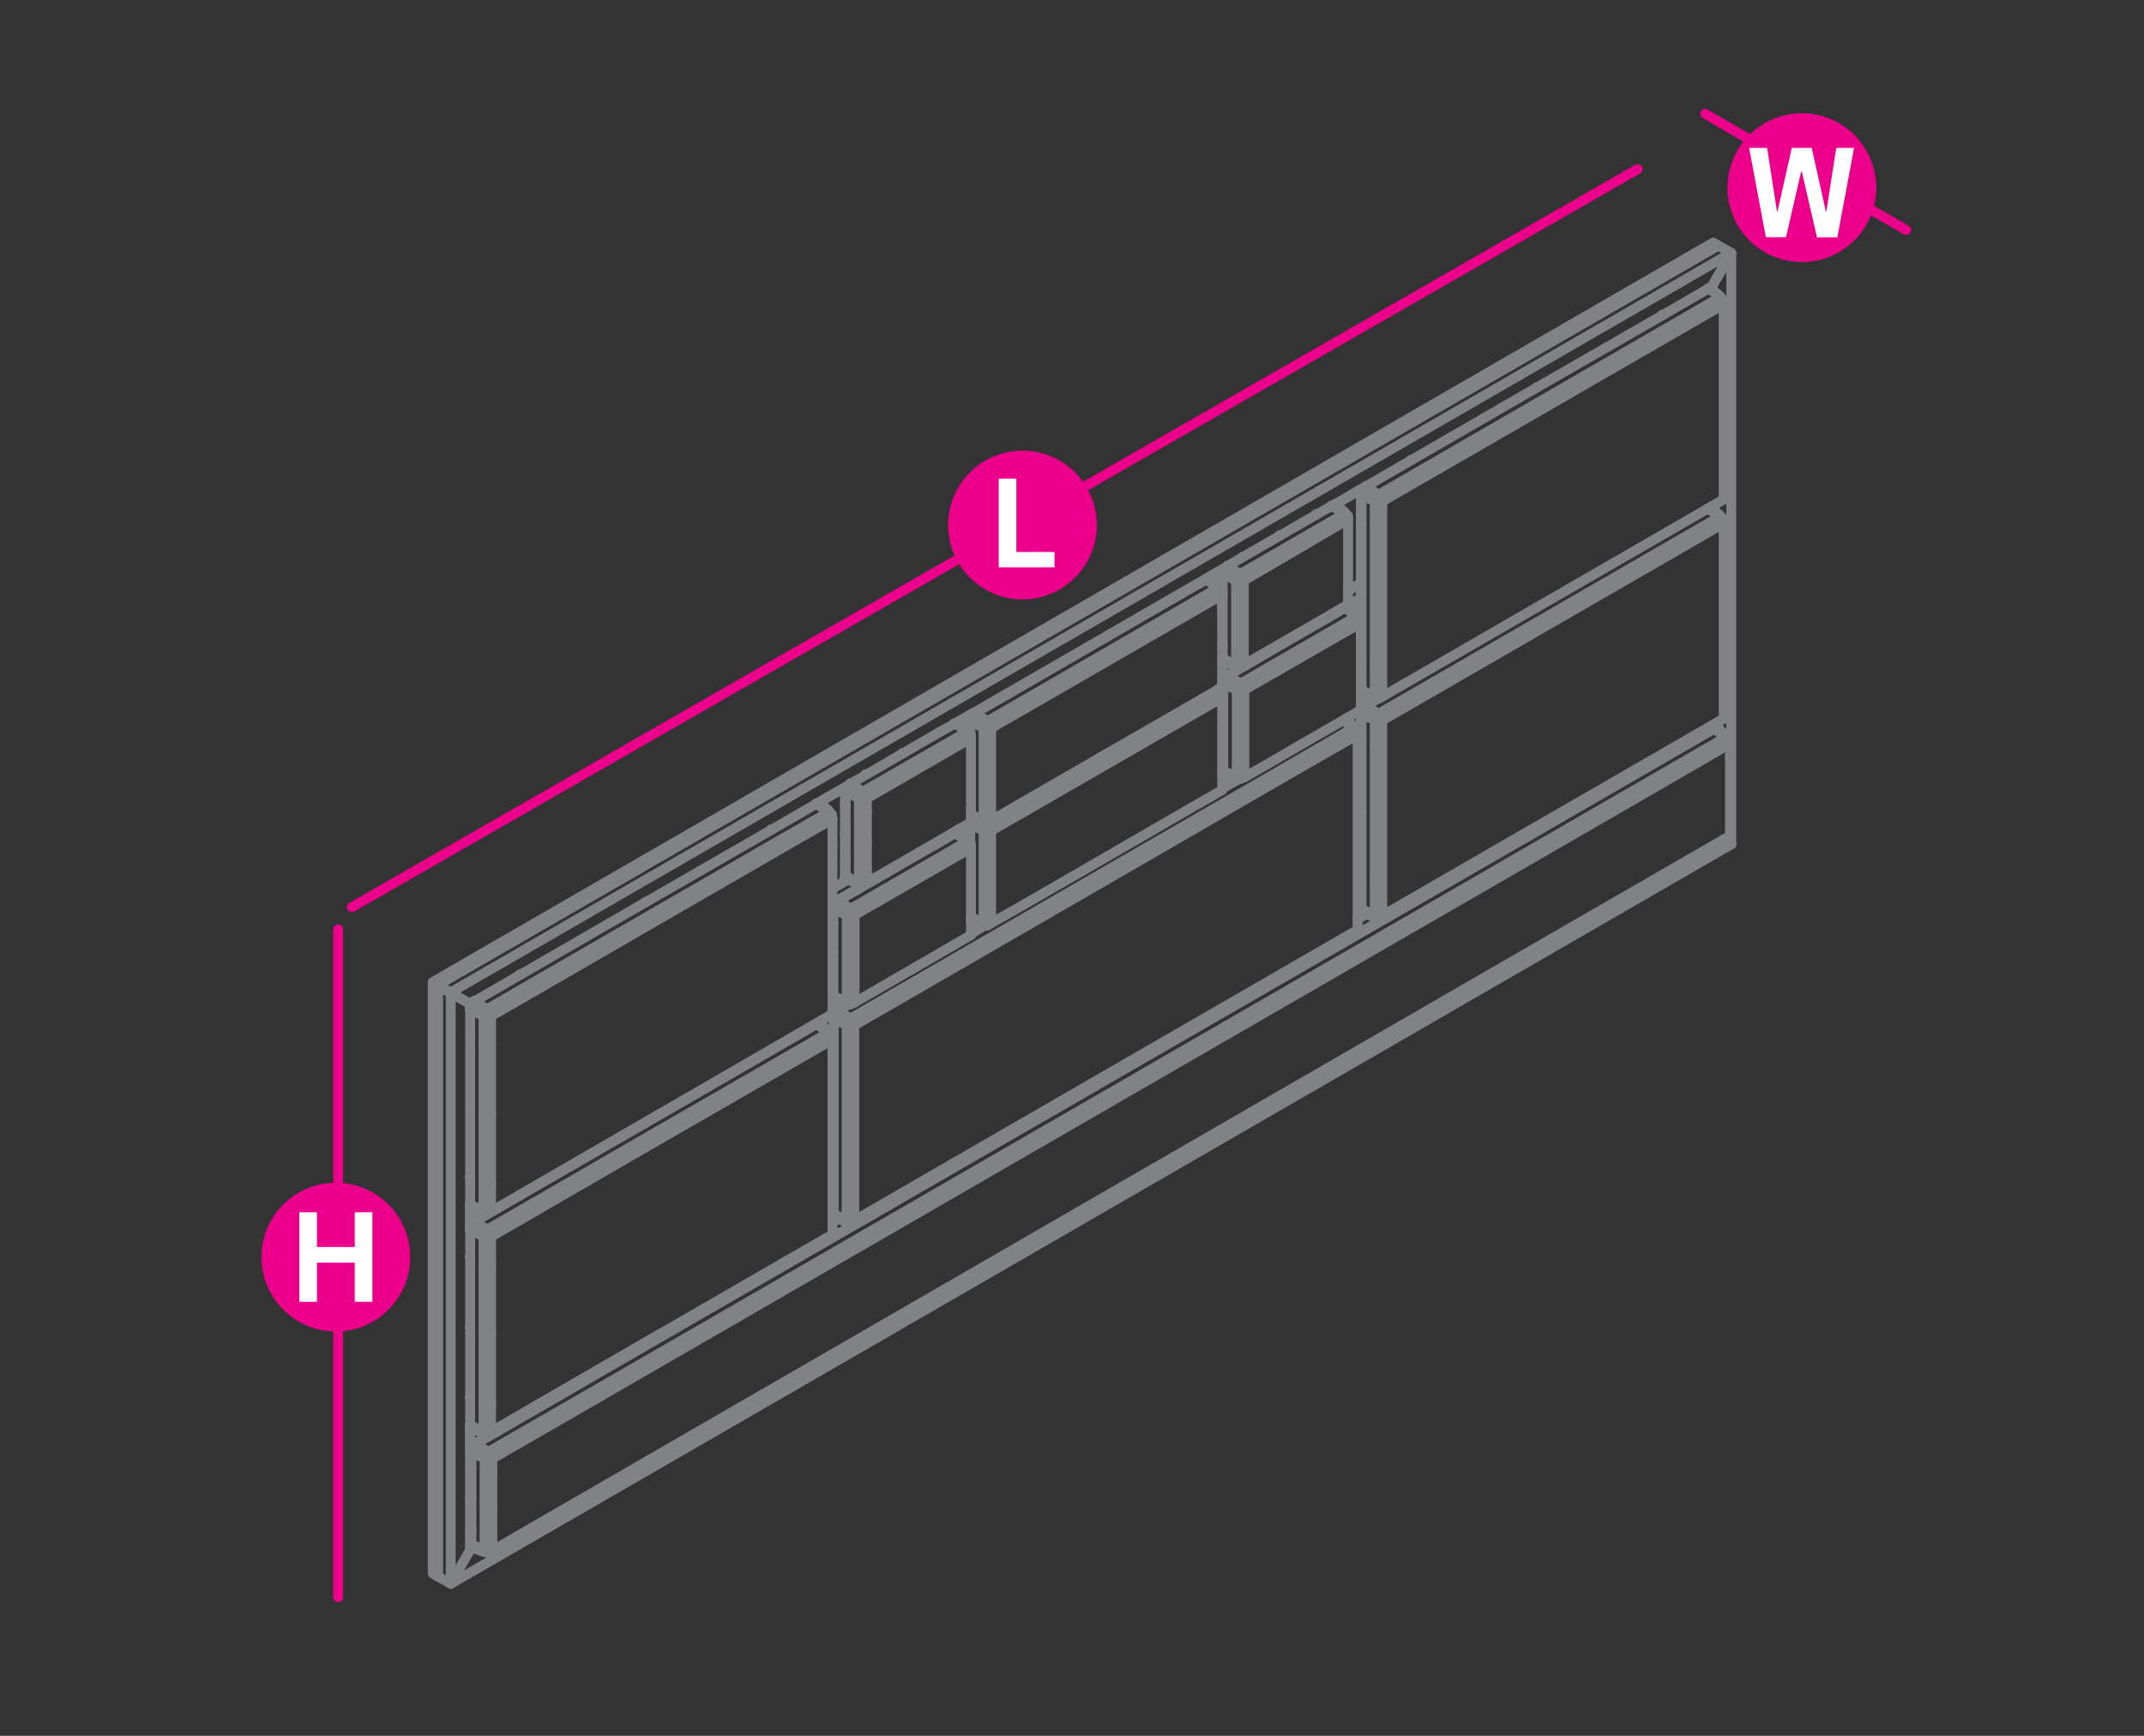 <?xml version="1.0" encoding="utf-8"?>
<!-- Generator: Adobe Illustrator 23.0.0, SVG Export Plug-In . SVG Version: 6.00 Build 0)  -->
<svg version="1.1" id="Layer_1" xmlns="http://www.w3.org/2000/svg" xmlns:xlink="http://www.w3.org/1999/xlink" x="0px" y="0px"
	 viewBox="0 0 1190.6 963.8" style="enable-background:new 0 0 1190.6 963.8;" xml:space="preserve">
<rect x="0" y="0" width="1190.6" height="963.8" fill="#333333" stroke="none"/>
<style type="text/css">
	.st0{fill:none;stroke:#EC008B;stroke-width:5.5;stroke-linecap:round;stroke-linejoin:round;stroke-miterlimit:10;}
	.st1{fill:#EC008B;}
	.st2{fill:#FFFFFF;}
	.st3{fill:none;stroke:#808285;stroke-width:5.5;stroke-linecap:round;stroke-linejoin:round;stroke-miterlimit:10;}
</style>
<line class="st0" x1="195.4" y1="503.7" x2="909.4" y2="93.9"/>
<line class="st0" x1="946.9" y1="63.2" x2="1058.5" y2="127.7"/>
<line class="st0" x1="187.8" y1="516" x2="187.8" y2="886.8"/>
<g>
	<g>
		<path class="st1" d="M609.1,291.5c0,22.8-18.5,41.3-41.3,41.3s-41.3-18.5-41.3-41.3c0-22.8,18.5-41.3,41.3-41.3
			C590.6,250.2,609.1,268.7,609.1,291.5z"/>
	</g>
	<g>
		<path class="st2" d="M554.6,315v-49.2h9.8v40.7h21.2v8.5H554.6z"/>
	</g>
</g>
<g>
	<g>
		
			<ellipse transform="matrix(0.224 -0.975 0.975 0.224 674.527 1056.151)" class="st1" cx="1000.4" cy="104.6" rx="41.3" ry="41.3"/>
	</g>
	<g>
		<path class="st2" d="M1020.3,131.8H1009l-8.4-36.5h-0.4l-8.4,36.4h-11.2l-9.3-49.6h10l5.5,35.3h0.3l7.9-35.3h11.1l7.8,35.3h0.3
			l5.5-35.3h9.9L1020.3,131.8z"/>
	</g>
</g>
<g>
	<g>
		<circle class="st1" cx="186.5" cy="698" r="41.3"/>
	</g>
	<g>
		<path class="st2" d="M166.2,722.8v-49.7h9.8v19.3h21v-19.3h9.8v49.7H197v-21.7h-21v21.7H166.2z"/>
	</g>
</g>
<g>
	<polyline class="st3" points="250.3,551 261,557.4 253.9,553.3 243.2,546.9 250.3,551 961.4,140.4 954.2,136.4 	"/>
	<line class="st3" x1="261" y1="557.4" x2="262.7" y2="556.3"/>
	<line class="st3" x1="453.8" y1="446" x2="470.6" y2="436.4"/>
	<line class="st3" x1="531.5" y1="401.1" x2="680" y2="315.4"/>
	<line class="st3" x1="741" y1="280.2" x2="757.6" y2="270.7"/>
	<polyline class="st3" points="948.7,160.2 950.6,159.1 961.4,140.4 	"/>
	<line class="st3" x1="950.6" y1="405" x2="950.6" y2="402.8"/>
	<line class="st3" x1="950.6" y1="282.1" x2="950.6" y2="281"/>
	<polyline class="st3" points="950.6,160.5 950.6,159.1 961.4,140.9 961.1,140.7 	"/>
	<line class="st3" x1="961.4" y1="468.8" x2="961.4" y2="140.9"/>
	<polyline class="st3" points="261,848.8 261.8,849.4 261.8,831.9 261,831.3 	"/>
	<polyline class="st3" points="261,813.9 261.8,814.4 261.8,831.9 	"/>
	<polyline class="st3" points="261.8,814.4 261.8,806.4 261,805.8 	"/>
	<polyline class="st3" points="261.4,803 262.5,803.5 261.8,806.4 	"/>
	<polyline class="st3" points="261,858.2 262.5,859.5 261.8,857.4 261,856.7 	"/>
	<line class="st3" x1="261.8" y1="857.4" x2="261.8" y2="849.4"/>
	<polyline class="st3" points="262.5,803.5 264.4,801.6 264.1,801.3 	"/>
	<polyline class="st3" points="351.3,751 351.7,751.1 264.4,801.6 	"/>
	<line class="st3" x1="269.1" y1="852.8" x2="269.1" y2="835.3"/>
	<line class="st3" x1="261.8" y1="806.4" x2="269.1" y2="809.9"/>
	<polyline class="st3" points="269.1,852.8 269.1,860.8 261.8,857.4 	"/>
	<line class="st3" x1="262.5" y1="859.5" x2="267.9" y2="861.4"/>
	<line class="st3" x1="264.4" y1="801.6" x2="271.1" y2="806.2"/>
	<polyline class="st3" points="269.1,860.8 267.9,861.4 271.1,862.1 	"/>
	<line class="st3" x1="271.1" y1="806.2" x2="358.4" y2="755.9"/>
	<line class="st3" x1="273.4" y1="852.9" x2="273.4" y2="835.4"/>
	<line class="st3" x1="273.4" y1="818" x2="273.4" y2="835.4"/>
	<polyline class="st3" points="273.4,818 273.4,809.9 269.1,809.9 	"/>
	<line class="st3" x1="273.4" y1="809.9" x2="271.1" y2="806.2"/>
	<polyline class="st3" points="271.1,862.1 273.4,861 269.1,860.8 	"/>
	<line class="st3" x1="273.4" y1="861" x2="273.4" y2="852.9"/>
	<line class="st3" x1="360.6" y1="759.6" x2="273.4" y2="809.9"/>
	<line class="st3" x1="608.2" y1="603" x2="351.7" y2="751.1"/>
	<line class="st3" x1="358.4" y1="755.9" x2="614.9" y2="607.8"/>
	<line class="st3" x1="608.2" y1="603" x2="607.8" y2="602.9"/>
	<line class="st3" x1="360.6" y1="759.6" x2="617" y2="611.5"/>
	<line class="st3" x1="360.6" y1="810.6" x2="617" y2="662.5"/>
	<polyline class="st3" points="864.2,454.8 864.6,455.1 608.2,603 	"/>
	<line class="st3" x1="614.9" y1="607.8" x2="871.3" y2="459.7"/>
	<line class="st3" x1="873.5" y1="463.4" x2="617" y2="611.5"/>
	<line class="st3" x1="617" y1="662.5" x2="873.5" y2="514.4"/>
	<polyline class="st3" points="864.6,455.1 951.8,404.7 951.6,404.4 	"/>
	<polyline class="st3" points="871.3,459.7 958.5,409.3 951.8,404.7 	"/>
	<line class="st3" x1="873.5" y1="514.4" x2="960.7" y2="464.1"/>
	<polyline class="st3" points="873.5,463.4 960.7,413 958.5,409.3 	"/>
	<line class="st3" x1="960.7" y1="464.1" x2="960.7" y2="421.1"/>
	<line class="st3" x1="960.7" y1="421.1" x2="960.7" y2="413"/>
	<polyline class="st3" points="953.5,404.1 953.9,404.3 951.8,404.7 	"/>
	<polyline class="st3" points="953.9,404.3 958.3,408.1 958.5,409.3 	"/>
	<polyline class="st3" points="958.3,408.1 960.4,410.7 960.7,413 	"/>
	<polyline class="st3" points="261,803.1 261,794.9 262.9,793.8 	"/>
	<line class="st3" x1="462.3" y1="678.8" x2="465.4" y2="676.8"/>
	<line class="st3" x1="753.9" y1="510.3" x2="758.7" y2="507.6"/>
	<polyline class="st3" points="261,803.1 954.2,402.9 954.2,400.6 	"/>
	<line class="st3" x1="539.2" y1="511.4" x2="539.7" y2="511.1"/>
	<line class="st3" x1="532.8" y1="400.3" x2="539.9" y2="396.2"/>
	<line class="st3" x1="532.8" y1="462.4" x2="532.8" y2="460.2"/>
	<line class="st3" x1="532.8" y1="401.5" x2="532.8" y2="400.3"/>
	<line class="st3" x1="539.9" y1="396.9" x2="539.9" y2="396.2"/>
	<polyline class="st3" points="469.2,478.8 469.6,479.2 469.6,463.2 469.2,462.8 	"/>
	<polyline class="st3" points="469.2,446.9 469.6,447.1 469.6,463.2 	"/>
	<polyline class="st3" points="469.6,447.1 469.6,439.8 469.2,439.5 	"/>
	<polyline class="st3" points="469.8,436.8 470.3,437 469.6,439.8 	"/>
	<polyline class="st3" points="469.2,487.4 470.3,488.4 469.6,486.4 469.2,486.2 	"/>
	<line class="st3" x1="469.6" y1="486.4" x2="469.6" y2="479.2"/>
	<polyline class="st3" points="470.3,437 472.5,435.1 472.1,434.9 	"/>
	<polyline class="st3" points="480.7,429.9 481.1,430.1 472.5,435.1 	"/>
	<line class="st3" x1="477" y1="466.7" x2="477" y2="450.7"/>
	<line class="st3" x1="477" y1="482.6" x2="477" y2="466.7"/>
	<polyline class="st3" points="469.6,439.8 477,443.2 477,450.7 	"/>
	<polyline class="st3" points="477,482.6 477,490 469.6,486.4 	"/>
	<polyline class="st3" points="477,490 475.8,490.3 470.3,488.4 	"/>
	<line class="st3" x1="479.1" y1="439.6" x2="472.5" y2="435.1"/>
	<line class="st3" x1="479.1" y1="439.6" x2="537.1" y2="406.3"/>
	<line class="st3" x1="475.8" y1="490.3" x2="479.1" y2="490.9"/>
	<polyline class="st3" points="481.1,430.1 501.4,418.3 501,418.2 	"/>
	<line class="st3" x1="481.4" y1="482.6" x2="481.4" y2="466.7"/>
	<line class="st3" x1="481.4" y1="450.7" x2="481.4" y2="466.7"/>
	<polyline class="st3" points="481.4,450.7 481.4,443.3 477,443.2 	"/>
	<line class="st3" x1="481.4" y1="443.3" x2="479.1" y2="439.6"/>
	<polyline class="st3" points="479.1,490.9 481.4,490 477,490 	"/>
	<line class="st3" x1="481.4" y1="490" x2="481.4" y2="482.6"/>
	<line class="st3" x1="539.2" y1="409.9" x2="481.4" y2="443.3"/>
	<line class="st3" x1="481.4" y1="490" x2="510.3" y2="473.3"/>
	<polyline class="st3" points="521.4,406.5 521.6,406.6 501.4,418.3 	"/>
	<line class="st3" x1="510.3" y1="473.3" x2="530.5" y2="461.6"/>
	<polyline class="st3" points="521.6,406.6 530.4,401.7 530,401.5 	"/>
	<polyline class="st3" points="537.1,406.3 530.4,401.7 532.4,401.1 531.9,401 	"/>
	<line class="st3" x1="539.2" y1="409.9" x2="537.1" y2="406.3"/>
	<line class="st3" x1="530.5" y1="461.6" x2="539.2" y2="456.6"/>
	<line class="st3" x1="539.2" y1="449.2" x2="539.2" y2="409.9"/>
	<line class="st3" x1="539.2" y1="456.6" x2="539.2" y2="449.2"/>
	<polyline class="st3" points="532.4,401.1 536.9,405 537.1,406.3 	"/>
	<polyline class="st3" points="536.9,405 539.1,407.3 539.2,409.9 	"/>
	<polyline class="st3" points="243.2,875.3 250.3,879.4 961.4,468.8 	"/>
	<polyline class="st3" points="250.3,879.4 261,860.7 262.9,859.6 	"/>
	<line class="st3" x1="961.4" y1="468.8" x2="956.9" y2="466.2"/>
	<polyline class="st3" points="243.2,546.9 954.2,136.4 951.4,134.7 240.3,545.3 240.3,873.7 243.2,875.3 243.2,546.9 240.3,545.3 	
		"/>
	<line class="st3" x1="462.3" y1="678.8" x2="462.8" y2="678.3"/>
	<line class="st3" x1="462.3" y1="501.5" x2="462.8" y2="501.2"/>
	<line class="st3" x1="455.7" y1="568.7" x2="455.7" y2="566.8"/>
	<line class="st3" x1="462.8" y1="678.3" x2="462.8" y2="674.7"/>
	<line class="st3" x1="462.8" y1="564.5" x2="462.8" y2="553.6"/>
	<line class="st3" x1="462.8" y1="503.4" x2="462.8" y2="501.2"/>
	<polyline class="st3" points="261.5,679.8 261,680.3 261,672.1 262.3,671.2 	"/>
	<polyline class="st3" points="454.9,568.3 455.7,567.8 455.7,566.8 	"/>
	<polyline class="st3" points="260.8,653.5 261.1,653.8 261.1,614.7 	"/>
	<line class="st3" x1="261.1" y1="575.7" x2="261.1" y2="614.7"/>
	<polyline class="st3" points="261,670.3 261.8,671 261.1,668.9 260.8,668.8 	"/>
	<line class="st3" x1="261.1" y1="668.9" x2="261.1" y2="653.8"/>
	<polyline class="st3" points="261.1,575.7 261.1,560.6 260.8,560.4 	"/>
	<polyline class="st3" points="261.1,557.3 261.8,557.8 261.1,560.6 	"/>
	<polyline class="st3" points="261.8,557.8 263.8,555.8 263.4,555.6 	"/>
	<polyline class="st3" points="288.4,541.2 288.8,541.3 263.8,555.8 	"/>
	<line class="st3" x1="268.5" y1="579.3" x2="268.5" y2="618.2"/>
	<line class="st3" x1="268.5" y1="618.2" x2="268.5" y2="657.2"/>
	<polyline class="st3" points="268.5,657.2 268.5,672.3 261.1,668.9 	"/>
	<polyline class="st3" points="261.1,560.6 268.5,564.1 268.5,579.3 	"/>
	<line class="st3" x1="263.8" y1="555.8" x2="270.4" y2="560.4"/>
	<polyline class="st3" points="261.8,671 267.2,672.9 268.5,672.3 	"/>
	<line class="st3" x1="270.4" y1="560.4" x2="295.5" y2="545.9"/>
	<line class="st3" x1="267.2" y1="672.9" x2="270.4" y2="673.7"/>
	<line class="st3" x1="272.7" y1="657.3" x2="272.7" y2="618.3"/>
	<line class="st3" x1="272.7" y1="579.4" x2="272.7" y2="618.3"/>
	<polyline class="st3" points="272.7,579.4 272.7,564.2 268.5,564.1 	"/>
	<line class="st3" x1="272.7" y1="564.2" x2="270.4" y2="560.4"/>
	<polyline class="st3" points="270.4,673.7 272.7,672.5 268.5,672.3 	"/>
	<line class="st3" x1="272.7" y1="672.5" x2="272.7" y2="657.3"/>
	<line class="st3" x1="297.7" y1="549.8" x2="272.7" y2="564.2"/>
	<polyline class="st3" points="288.8,541.3 358.5,501 358.3,500.9 	"/>
	<line class="st3" x1="295.5" y1="545.9" x2="365.2" y2="505.7"/>
	<line class="st3" x1="367.4" y1="509.5" x2="297.7" y2="549.8"/>
	<polyline class="st3" points="428,460.6 428.3,460.8 358.5,501 	"/>
	<line class="st3" x1="365.2" y1="505.7" x2="435" y2="465.4"/>
	<line class="st3" x1="437.2" y1="469.2" x2="367.4" y2="509.5"/>
	<polyline class="st3" points="428.3,460.8 453.4,446.3 453,446.2 	"/>
	<polyline class="st3" points="435,465.4 460.1,451 453.4,446.3 	"/>
	<line class="st3" x1="273.3" y1="672.3" x2="462.3" y2="563"/>
	<polyline class="st3" points="437.2,469.2 462.3,454.8 460.1,451 	"/>
	<line class="st3" x1="462.3" y1="563" x2="462.3" y2="547.9"/>
	<line class="st3" x1="462.3" y1="469.9" x2="462.3" y2="454.8"/>
	<polyline class="st3" points="454.5,445.6 455.3,446 453.4,446.3 	"/>
	<polyline class="st3" points="455.3,446 459.8,449.7 460.1,451 	"/>
	<polyline class="st3" points="459.8,449.7 462,452.3 462.3,454.8 	"/>
	<polyline class="st3" points="253.9,553.3 243.2,547.3 243.2,875.3 	"/>
	<polyline class="st3" points="250.3,879.4 250.3,551.4 243.2,547.3 	"/>
	<line class="st3" x1="250.3" y1="551.4" x2="261" y2="557.4"/>
	<line class="st3" x1="261" y1="860.7" x2="261" y2="791.5"/>
	<line class="st3" x1="261" y1="682.3" x2="261" y2="669.2"/>
	<line class="st3" x1="261" y1="559.9" x2="261" y2="557.4"/>
	<polyline class="st3" points="538.8,407 538.8,400.7 538.6,400.5 	"/>
	<polyline class="st3" points="539.2,397.7 539.5,397.9 538.8,400.7 	"/>
	<polyline class="st3" points="539.2,453.8 539.5,454.1 539.2,453 	"/>
	<polyline class="st3" points="539.5,397.9 541.6,395.8 541.2,395.7 	"/>
	<polyline class="st3" points="558.5,385.6 558.9,385.9 541.6,395.8 	"/>
	<polyline class="st3" points="538.8,400.7 546.2,404.1 546.2,455.5 	"/>
	<line class="st3" x1="546.2" y1="455.5" x2="539.2" y2="452.2"/>
	<line class="st3" x1="541.6" y1="395.8" x2="548.3" y2="400.5"/>
	<polyline class="st3" points="539.5,454.1 545,456 546.2,455.5 	"/>
	<line class="st3" x1="545" y1="456" x2="548.3" y2="456.7"/>
	<line class="st3" x1="548.3" y1="400.5" x2="676.4" y2="326.5"/>
	<polyline class="st3" points="550.4,455.6 550.4,404.3 546.2,404.1 	"/>
	<line class="st3" x1="550.4" y1="404.3" x2="548.3" y2="400.5"/>
	<polyline class="st3" points="548.3,456.7 550.4,455.6 546.2,455.5 	"/>
	<line class="st3" x1="678.7" y1="330.3" x2="550.4" y2="404.3"/>
	<line class="st3" x1="550.4" y1="455.6" x2="567.8" y2="445.5"/>
	<polyline class="st3" points="558.9,385.9 605.7,358.8 605.2,358.6 	"/>
	<line class="st3" x1="567.8" y1="445.5" x2="614.6" y2="418.5"/>
	<path class="st3" d="M612.4,363.5"/>
	<path class="st3" d="M614.6,367.3"/>
	<polyline class="st3" points="652,331.7 652.4,331.8 605.7,358.8 	"/>
	<line class="st3" x1="614.6" y1="418.5" x2="661.4" y2="391.6"/>
	<polyline class="st3" points="652.4,331.8 669.9,321.8 669.3,321.6 	"/>
	<line class="st3" x1="676.4" y1="326.5" x2="669.9" y2="321.8"/>
	<line class="st3" x1="661.4" y1="391.6" x2="678.7" y2="381.5"/>
	<line class="st3" x1="678.7" y1="381.5" x2="678.7" y2="330.3"/>
	<line class="st3" x1="678.7" y1="338.4" x2="678.7" y2="330.3"/>
	<polyline class="st3" points="670.4,321 671.8,321.4 669.9,321.8 	"/>
	<polyline class="st3" points="671.8,321.4 676.1,325.3 676.4,326.5 	"/>
	<polyline class="st3" points="676.1,325.3 678.5,327.8 678.7,330.3 	"/>
	<polyline class="st3" points="755.7,367.7 756.1,368 756.1,328.9 755.7,328.8 	"/>
	<polyline class="st3" points="755.7,289.8 756.1,290 756.1,328.9 	"/>
	<polyline class="st3" points="755.7,384.4 756.8,385.3 756.1,383.1 755.7,383 	"/>
	<line class="st3" x1="756.1" y1="383.1" x2="756.1" y2="368"/>
	<polyline class="st3" points="756.1,290 756.1,274.9 755.7,274.6 	"/>
	<polyline class="st3" points="756,271.6 756.8,272 756.1,274.9 	"/>
	<polyline class="st3" points="756.8,272 758.7,270 758.4,269.8 	"/>
	<polyline class="st3" points="783.4,255.4 783.7,255.5 758.7,270 	"/>
	<line class="st3" x1="763.4" y1="386.7" x2="756.1" y2="383.1"/>
	<polyline class="st3" points="756.1,274.9 763.4,278.3 763.4,386.7 	"/>
	<line class="st3" x1="758.7" y1="270" x2="765.4" y2="274.8"/>
	<polyline class="st3" points="756.8,385.3 762.1,387.2 763.4,386.7 	"/>
	<line class="st3" x1="763.4" y1="278.3" x2="765.4" y2="274.8"/>
	<line class="st3" x1="765.4" y1="274.8" x2="955" y2="165.2"/>
	<line class="st3" x1="762.1" y1="387.2" x2="765.4" y2="387.9"/>
	<polyline class="st3" points="767.6,386.8 767.6,278.4 763.4,278.3 	"/>
	<line class="st3" x1="767.6" y1="278.4" x2="765.4" y2="274.8"/>
	<polyline class="st3" points="765.4,387.9 767.6,386.8 763.4,386.7 	"/>
	<line class="st3" x1="957.2" y1="169" x2="767.6" y2="278.4"/>
	<line class="st3" x1="957.2" y1="277.3" x2="767.6" y2="386.8"/>
	<polyline class="st3" points="783.7,255.5 853.4,215.2 853.2,215.1 	"/>
	<polyline class="st3" points="922.9,174.8 923.3,175 853.4,215.2 	"/>
	<polyline class="st3" points="923.3,175 948.3,160.5 948,160.4 	"/>
	<line class="st3" x1="957.2" y1="277.3" x2="957.2" y2="169"/>
	<polyline class="st3" points="949.4,159.8 950.3,160.2 948.3,160.5 	"/>
	<polyline class="st3" points="950.3,160.2 954.7,164.1 955,165.2 	"/>
	<polyline class="st3" points="954.7,164.1 957,166.5 957.2,169 	"/>
	<line class="st3" x1="753.9" y1="510.3" x2="755.7" y2="509.2"/>
	<line class="st3" x1="748.6" y1="336.2" x2="755.7" y2="332.1"/>
	<line class="st3" x1="748.6" y1="400.5" x2="748.6" y2="398.3"/>
	<line class="st3" x1="748.6" y1="337" x2="748.6" y2="336.2"/>
	<line class="st3" x1="755.7" y1="509.2" x2="755.7" y2="332.1"/>
	<polyline class="st3" points="260.8,775.9 261.1,776.2 261.1,737.2 260.8,736.9 	"/>
	<polyline class="st3" points="260.8,698 261.1,698.1 261.1,737.2 	"/>
	<polyline class="st3" points="261,792.7 261.8,793.4 261.1,791.4 260.8,791.1 	"/>
	<line class="st3" x1="261.1" y1="791.4" x2="261.1" y2="776.2"/>
	<polyline class="st3" points="261.1,698.1 261.1,683 260.8,682.8 	"/>
	<polyline class="st3" points="261.5,680 261.8,680.1 261.1,683 	"/>
	<polyline class="st3" points="261.8,680.1 263.8,678.2 263.4,678.1 	"/>
	<polyline class="st3" points="288.4,663.6 288.8,663.7 263.8,678.2 	"/>
	<line class="st3" x1="268.5" y1="701.7" x2="268.5" y2="740.6"/>
	<line class="st3" x1="268.5" y1="740.6" x2="268.5" y2="779.6"/>
	<polyline class="st3" points="268.5,779.6 268.5,794.8 261.1,791.4 	"/>
	<polyline class="st3" points="261.1,683 268.5,686.5 268.5,701.7 	"/>
	<line class="st3" x1="263.8" y1="678.2" x2="270.4" y2="682.8"/>
	<polyline class="st3" points="261.8,793.4 267.2,795.3 268.5,794.8 	"/>
	<line class="st3" x1="270.4" y1="682.8" x2="295.5" y2="668.4"/>
	<line class="st3" x1="267.2" y1="795.3" x2="270.4" y2="796.1"/>
	<line class="st3" x1="272.7" y1="779.8" x2="272.7" y2="740.7"/>
	<line class="st3" x1="272.7" y1="701.8" x2="272.7" y2="740.7"/>
	<polyline class="st3" points="272.7,701.8 272.7,686.7 268.5,686.5 	"/>
	<line class="st3" x1="272.7" y1="686.7" x2="270.4" y2="682.8"/>
	<polyline class="st3" points="270.4,796.1 272.7,794.9 268.5,794.8 	"/>
	<line class="st3" x1="272.7" y1="794.9" x2="272.7" y2="779.8"/>
	<line class="st3" x1="297.7" y1="672.2" x2="272.7" y2="686.7"/>
	<polyline class="st3" points="288.8,663.7 358.5,623.5 358.3,623.3 	"/>
	<line class="st3" x1="295.5" y1="668.4" x2="365.2" y2="628.1"/>
	<line class="st3" x1="297.7" y1="780.6" x2="367.4" y2="740.2"/>
	<polyline class="st3" points="428,583.1 428.3,583.2 358.5,623.5 	"/>
	<line class="st3" x1="365.2" y1="628.1" x2="435" y2="587.9"/>
	<line class="st3" x1="437.2" y1="591.7" x2="367.4" y2="631.9"/>
	<polyline class="st3" points="428.3,583.2 453.4,568.7 453,568.6 	"/>
	<polyline class="st3" points="435,587.9 460.1,573.4 453.4,568.7 	"/>
	<line class="st3" x1="272.7" y1="794.9" x2="462.3" y2="685.4"/>
	<polyline class="st3" points="437.2,591.7 462.3,577.2 460.1,573.4 	"/>
	<line class="st3" x1="462.3" y1="685.4" x2="462.3" y2="577.2"/>
	<polyline class="st3" points="454.9,568.2 455.3,568.3 453.4,568.7 	"/>
	<polyline class="st3" points="455.3,568.3 459.8,572.2 460.1,573.4 	"/>
	<polyline class="st3" points="459.8,572.2 462,574.7 462.3,577.2 	"/>
	<polyline class="st3" points="678.7,358 679,358.3 679,329.8 678.7,342 	"/>
	<polyline class="st3" points="679,329.8 679,318.8 678.6,318.6 	"/>
	<polyline class="st3" points="679.3,315.8 679.7,316.1 679,318.8 	"/>
	<polyline class="st3" points="678.7,366.6 679.7,367.4 679,365.7 678.7,365.4 	"/>
	<line class="st3" x1="679" y1="365.7" x2="679" y2="358.3"/>
	<polyline class="st3" points="679.7,316.1 681.9,314.2 681.5,314.1 	"/>
	<polyline class="st3" points="690.2,309 690.5,309.1 681.9,314.2 	"/>
	<line class="st3" x1="679" y1="318.8" x2="686.4" y2="322.4"/>
	<polyline class="st3" points="686.4,322.4 686.4,369.1 679,365.7 	"/>
	<polyline class="st3" points="686.4,369.1 685.3,369.5 679.7,367.4 	"/>
	<line class="st3" x1="688.6" y1="318.8" x2="681.9" y2="314.2"/>
	<path class="st3" d="M690.5,309.1"/>
	<line class="st3" x1="688.6" y1="318.8" x2="746.4" y2="285.4"/>
	<line class="st3" x1="685.3" y1="369.5" x2="688.6" y2="370.2"/>
	<polyline class="st3" points="690.5,309.1 710.8,297.4 710.4,297.3 	"/>
	<line class="st3" x1="690.7" y1="361.7" x2="690.7" y2="345.7"/>
	<line class="st3" x1="690.7" y1="329.8" x2="690.7" y2="345.7"/>
	<polyline class="st3" points="690.7,329.8 690.7,322.4 686.4,322.4 	"/>
	<line class="st3" x1="690.7" y1="322.4" x2="688.6" y2="318.8"/>
	<polyline class="st3" points="688.6,370.2 690.7,369.1 686.4,369.1 	"/>
	<line class="st3" x1="690.7" y1="369.1" x2="690.7" y2="361.7"/>
	<line class="st3" x1="748" y1="288.8" x2="690.7" y2="322.4"/>
	<polyline class="st3" points="730.7,285.5 731.1,285.7 710.8,297.4 	"/>
	<line class="st3" x1="690.7" y1="369.1" x2="740" y2="340.7"/>
	<polyline class="st3" points="731.1,285.7 739.7,280.8 739.5,280.6 	"/>
	<polyline class="st3" points="746.4,285.4 739.7,280.8 741.9,280.2 741.2,280.1 	"/>
	<line class="st3" x1="740" y1="340.7" x2="748.6" y2="335.6"/>
	<line class="st3" x1="748.6" y1="328.3" x2="748.6" y2="288.9"/>
	<line class="st3" x1="748.6" y1="335.6" x2="748.6" y2="328.3"/>
	<polyline class="st3" points="741.9,280.2 746.3,284 746.4,285.4 	"/>
	<polyline class="st3" points="746.3,284 748.6,286.5 748.6,288.9 	"/>
	<polyline class="st3" points="678.6,316.2 671.5,320.3 671.5,321.4 	"/>
	<line class="st3" x1="678.6" y1="386.3" x2="678.6" y2="381.6"/>
	<line class="st3" x1="678.6" y1="329.2" x2="678.6" y2="316.2"/>
	<polyline class="st3" points="756.3,394.3 755.7,394.6 755.7,386.4 757.4,385.4 	"/>
	<line class="st3" x1="950.5" y1="282" x2="950.5" y2="281.2"/>
	<polyline class="st3" points="755.7,489.3 756.1,489.6 756.1,450.5 755.7,450.4 	"/>
	<polyline class="st3" points="755.7,411.4 756.1,411.6 756.1,450.5 	"/>
	<polyline class="st3" points="755.7,506.1 756.8,506.9 756.1,504.7 755.7,504.6 	"/>
	<line class="st3" x1="756.1" y1="504.7" x2="756.1" y2="489.6"/>
	<polyline class="st3" points="756.1,411.6 756.1,396.5 755.7,396.2 	"/>
	<polyline class="st3" points="756.4,393.5 756.8,393.6 756.1,396.5 	"/>
	<polyline class="st3" points="756.8,393.6 758.7,391.7 758.4,391.4 	"/>
	<line class="st3" x1="758.7" y1="391.7" x2="765.3" y2="387.9"/>
	<path class="st3" d="M756.1,411.6"/>
	<line class="st3" x1="763.4" y1="508.3" x2="756.1" y2="504.7"/>
	<polyline class="st3" points="756.1,396.5 763.4,399.9 763.4,508.3 	"/>
	<line class="st3" x1="758.7" y1="391.7" x2="765.4" y2="396.4"/>
	<polyline class="st3" points="756.8,506.9 762.1,508.8 763.4,508.3 	"/>
	<path class="st3" d="M762.1,396.8"/>
	<path class="st3" d="M763.4,399.9"/>
	<line class="st3" x1="762.1" y1="508.8" x2="765.4" y2="509.6"/>
	<polyline class="st3" points="767.6,508.4 767.6,400 763.4,399.9 	"/>
	<line class="st3" x1="767.6" y1="400" x2="765.4" y2="396.4"/>
	<polyline class="st3" points="765.4,509.6 767.6,508.4 763.4,508.3 	"/>
	<line class="st3" x1="957.2" y1="290.6" x2="767.6" y2="400"/>
	<line class="st3" x1="957.2" y1="399" x2="767.6" y2="508.4"/>
	<line class="st3" x1="955" y1="286.9" x2="948.4" y2="282.3"/>
	<path class="st3" d="M957.2,399"/>
	<line class="st3" x1="957.2" y1="290.6" x2="955" y2="286.9"/>
	<line class="st3" x1="957.2" y1="399" x2="957.2" y2="290.6"/>
	<polyline class="st3" points="949.9,281.7 950.3,281.8 948.8,282.1 	"/>
	<polyline class="st3" points="950.3,281.8 954.7,285.7 955,286.9 	"/>
	<polyline class="st3" points="954.7,285.7 957,288.1 957.2,290.6 	"/>
	<polyline class="st3" points="462.8,563.7 462.8,555.5 463.6,555 	"/>
	<line class="st3" x1="539.2" y1="511.4" x2="539.7" y2="511.1"/>
	<line class="st3" x1="678.7" y1="430.9" x2="680.2" y2="429.9"/>
	<line class="st3" x1="462.8" y1="563.7" x2="463.1" y2="563.6"/>
	<polyline class="st3" points="747.4,399.4 748.6,398.7 748.6,398.3 	"/>
	<line class="st3" x1="462.3" y1="493.3" x2="470.6" y2="488.5"/>
	<polyline class="st3" points="462.3,501.5 532.8,460.8 532.8,460.2 	"/>
	<line class="st3" x1="462.3" y1="493.3" x2="469.2" y2="489.3"/>
	<polyline class="st3" points="469.2,489.3 469.2,437.2 455.7,445 455.7,446.3 	"/>
	<line class="st3" x1="748.6" y1="328" x2="755.7" y2="323.9"/>
	<polyline class="st3" points="755.7,323.9 755.7,271.7 742.3,279.5 742.3,280.6 	"/>
	<line class="st3" x1="678.7" y1="368.4" x2="680" y2="367.6"/>
	<polyline class="st3" points="748.6,328 755.7,323.9 755.7,332.1 678.7,376.6 	"/>
	<polyline class="st3" points="538.8,467.5 538.8,457.8 538.6,457.6 	"/>
	<line class="st3" x1="539.5" y1="454.9" x2="539.2" y2="454.8"/>
	<line class="st3" x1="538.8" y1="457.8" x2="539.1" y2="456.6"/>
	<line class="st3" x1="539.2" y1="456.4" x2="539.5" y2="454.9"/>
	<polyline class="st3" points="539.2,510.9 539.5,511.1 539.2,510.2 	"/>
	<line class="st3" x1="539.5" y1="454.9" x2="540.2" y2="454.2"/>
	<polyline class="st3" points="538.8,457.8 546.2,461.3 546.2,512.5 	"/>
	<line class="st3" x1="546.2" y1="512.5" x2="539.2" y2="509.2"/>
	<line class="st3" x1="546.3" y1="456.3" x2="548.3" y2="457.6"/>
	<path class="st3" d="M545,458.2"/>
	<path class="st3" d="M546.2,461.3"/>
	<polyline class="st3" points="539.5,511.1 545,513.1 546.2,512.5 	"/>
	<line class="st3" x1="545" y1="513.1" x2="548.3" y2="513.9"/>
	<polyline class="st3" points="548.3,457.6 565.6,447.5 565,447.1 	"/>
	<polyline class="st3" points="550.4,512.6 550.4,461.3 546.2,461.3 	"/>
	<line class="st3" x1="550.4" y1="461.3" x2="548.3" y2="457.6"/>
	<polyline class="st3" points="548.3,513.9 550.4,512.6 546.2,512.5 	"/>
	<line class="st3" x1="550.4" y1="512.6" x2="567.8" y2="502.7"/>
	<polyline class="st3" points="565.6,447.5 612.4,420.7 611.7,420.1 	"/>
	<line class="st3" x1="567.8" y1="502.7" x2="614.6" y2="475.7"/>
	<polyline class="st3" points="612.4,420.7 659.1,393.6 658.5,393.2 	"/>
	<line class="st3" x1="614.6" y1="475.7" x2="661.4" y2="448.6"/>
	<polyline class="st3" points="659.1,393.6 676.4,383.5 675.9,383.1 	"/>
	<line class="st3" x1="661.4" y1="448.6" x2="678.7" y2="438.7"/>
	<polyline class="st3" points="550.4,461.3 678.7,387.4 676.4,383.5 	"/>
	<line class="st3" x1="678.7" y1="438.7" x2="678.7" y2="387.4"/>
	<line class="st3" x1="676.4" y1="383.5" x2="676.3" y2="382.8"/>
	<polyline class="st3" points="676.6,382.7 678.5,384.9 678.7,387.4 	"/>
	<polyline class="st3" points="462.5,545.3 462.8,545.5 462.8,528.9 462.5,528.6 	"/>
	<polyline class="st3" points="462.5,512.1 462.8,512.2 462.8,528.9 	"/>
	<polyline class="st3" points="462.8,512.2 462.8,504.7 462.5,504.5 	"/>
	<polyline class="st3" points="462.8,501.5 463.5,502 462.8,504.7 	"/>
	<polyline class="st3" points="462.8,554.3 463.5,555 462.8,553 462.5,552.9 	"/>
	<line class="st3" x1="462.8" y1="553" x2="462.8" y2="545.5"/>
	<polyline class="st3" points="463.5,502 465.7,500 465.3,499.8 	"/>
	<polyline class="st3" points="474.8,494.2 475.2,494.5 465.7,500 	"/>
	<polyline class="st3" points="462.8,504.7 470.2,508.1 470.2,556.5 	"/>
	<line class="st3" x1="470.2" y1="556.5" x2="462.8" y2="553"/>
	<polyline class="st3" points="470.2,556.5 469.1,556.9 463.5,555 	"/>
	<line class="st3" x1="472.4" y1="504.6" x2="465.7" y2="500"/>
	<line class="st3" x1="472.4" y1="504.6" x2="537.1" y2="467.2"/>
	<line class="st3" x1="469.1" y1="556.9" x2="472.4" y2="557.6"/>
	<polyline class="st3" points="475.2,494.5 498,481.3 497.6,481.1 	"/>
	<polyline class="st3" points="474.6,556.6 474.6,508.1 470.2,508.1 	"/>
	<line class="st3" x1="474.6" y1="508.1" x2="472.4" y2="504.6"/>
	<polyline class="st3" points="472.4,557.6 474.6,556.6 470.2,556.5 	"/>
	<line class="st3" x1="539.2" y1="470.9" x2="474.6" y2="508.1"/>
	<line class="st3" x1="474.6" y1="556.6" x2="484.1" y2="551.1"/>
	<line class="st3" x1="484.1" y1="551.1" x2="506.9" y2="537.9"/>
	<polyline class="st3" points="520.4,467.9 520.8,468.2 498,481.3 	"/>
	<line class="st3" x1="506.9" y1="537.9" x2="529.7" y2="524.7"/>
	<polyline class="st3" points="520.8,468.2 530.4,462.6 530,462.4 	"/>
	<polyline class="st3" points="537.1,467.2 530.4,462.6 532.4,462.1 531.2,461.7 	"/>
	<line class="st3" x1="539.2" y1="470.9" x2="537.1" y2="467.2"/>
	<line class="st3" x1="529.7" y1="524.7" x2="539.2" y2="519.2"/>
	<line class="st3" x1="539.2" y1="519.2" x2="539.2" y2="470.9"/>
	<polyline class="st3" points="532.4,462.1 536.9,466 537.1,467.2 	"/>
	<polyline class="st3" points="536.9,466 539.1,468.3 539.2,470.9 	"/>
	<polyline class="st3" points="678.7,420 679.3,420.5 679.3,403.9 678.7,403.5 	"/>
	<polyline class="st3" points="678.6,386.8 679.3,387.2 679.3,403.9 	"/>
	<polyline class="st3" points="679.3,387.2 679.3,379.7 678.7,379.2 	"/>
	<polyline class="st3" points="679,376.3 680.1,377 679.3,379.7 	"/>
	<polyline class="st3" points="678.7,428.7 680.1,429.9 679.3,428 678.7,427.6 	"/>
	<line class="st3" x1="679.3" y1="428" x2="679.3" y2="420.5"/>
	<polyline class="st3" points="680.1,377 682.1,374.9 681.7,374.8 	"/>
	<polyline class="st3" points="691.3,369.3 691.7,369.5 682.1,374.9 	"/>
	<polyline class="st3" points="679.3,379.7 686.8,383.1 686.8,431.4 	"/>
	<line class="st3" x1="686.8" y1="431.4" x2="679.3" y2="428"/>
	<polyline class="st3" points="686.8,431.4 685.6,431.8 680.1,429.9 	"/>
	<line class="st3" x1="688.8" y1="379.6" x2="682.1" y2="374.9"/>
	<line class="st3" x1="688.8" y1="379.6" x2="753.5" y2="342.2"/>
	<line class="st3" x1="685.6" y1="431.8" x2="688.8" y2="432.5"/>
	<polyline class="st3" points="691.7,369.5 714.5,356.2 714.1,356.1 	"/>
	<polyline class="st3" points="691,431.6 691,383.1 686.8,383.1 	"/>
	<line class="st3" x1="691" y1="383.1" x2="688.8" y2="379.6"/>
	<polyline class="st3" points="688.8,432.5 691,431.6 686.8,431.4 	"/>
	<line class="st3" x1="691" y1="431.6" x2="700.6" y2="426.1"/>
	<line class="st3" x1="700.6" y1="426.1" x2="723.4" y2="412.9"/>
	<polyline class="st3" points="736.9,342.9 737.3,343.1 714.5,356.2 	"/>
	<line class="st3" x1="723.4" y1="412.9" x2="746.2" y2="399.8"/>
	<polyline class="st3" points="737.3,343.1 746.8,337.5 746.4,337.4 	"/>
	<polyline class="st3" points="691,383.1 755.7,345.9 753.5,342.2 	"/>
	<line class="st3" x1="746.2" y1="399.8" x2="755.7" y2="394.2"/>
	<line class="st3" x1="755.7" y1="394.2" x2="755.7" y2="345.9"/>
	<polyline class="st3" points="749,337.1 753.4,340.9 753.5,342.2 	"/>
	<polyline class="st3" points="753.4,340.9 755.7,343.3 755.7,345.9 	"/>
	<polyline class="st3" points="462.5,658.7 463,658.8 463,619.9 462.5,619.7 	"/>
	<polyline class="st3" points="462.5,580.8 463,580.9 463,619.9 	"/>
	<polyline class="st3" points="462.8,675.6 463.5,676.2 463,674.1 462.5,673.8 	"/>
	<line class="st3" x1="463" y1="674.1" x2="463" y2="658.8"/>
	<polyline class="st3" points="463,580.9 463,565.7 462.5,565.6 	"/>
	<polyline class="st3" points="463.2,562.7 463.5,562.9 463,565.7 	"/>
	<polyline class="st3" points="463.5,562.9 465.5,561 465.1,560.8 	"/>
	<line class="st3" x1="465.5" y1="561" x2="471.7" y2="557.4"/>
	<line class="st3" x1="470.2" y1="677.5" x2="463" y2="674.1"/>
	<polyline class="st3" points="463,565.7 470.2,569.2 470.2,677.5 	"/>
	<line class="st3" x1="465.5" y1="561" x2="472.2" y2="565.6"/>
	<polyline class="st3" points="463.5,676.2 469,678.1 470.2,677.5 	"/>
	<line class="st3" x1="472.2" y1="565.6" x2="508.4" y2="544.7"/>
	<line class="st3" x1="469" y1="678.1" x2="472.2" y2="678.9"/>
	<polyline class="st3" points="474.4,677.7 474.4,569.3 470.2,569.2 	"/>
	<line class="st3" x1="474.4" y1="569.3" x2="472.2" y2="565.6"/>
	<polyline class="st3" points="472.2,678.9 474.4,677.7 470.2,677.5 	"/>
	<line class="st3" x1="510.7" y1="548.4" x2="474.4" y2="569.3"/>
	<line class="st3" x1="539.2" y1="518.4" x2="547.4" y2="513.6"/>
	<line class="st3" x1="508.4" y1="544.7" x2="612" y2="484.9"/>
	<line class="st3" x1="510.7" y1="548.4" x2="614.2" y2="488.6"/>
	<line class="st3" x1="678.7" y1="437.9" x2="688.2" y2="432.4"/>
	<line class="st3" x1="612" y1="484.9" x2="715.5" y2="425.2"/>
	<line class="st3" x1="717.6" y1="428.8" x2="614.2" y2="488.6"/>
	<polyline class="st3" points="715.5,425.2 751.8,404.1 745.8,400 	"/>
	<line class="st3" x1="474.4" y1="677.7" x2="753.9" y2="516.3"/>
	<polyline class="st3" points="717.6,428.8 753.9,408 751.8,404.1 	"/>
	<line class="st3" x1="753.9" y1="516.3" x2="753.9" y2="408"/>
	<polyline class="st3" points="747.1,399.2 751.5,402.9 751.8,404.1 	"/>
	<polyline class="st3" points="751.5,402.9 753.8,405.5 753.9,408 	"/>
	<line class="st3" x1="462.3" y1="547.9" x2="462.3" y2="469.9"/>
	<line class="st3" x1="268.5" y1="564.1" x2="270.4" y2="560.4"/>
	<line class="st3" x1="268.5" y1="686.5" x2="270.4" y2="682.8"/>
	<line class="st3" x1="367.4" y1="631.9" x2="297.7" y2="672.2"/>
	<line class="st3" x1="360.6" y1="810.6" x2="273.4" y2="861"/>
	<line class="st3" x1="271.1" y1="806.2" x2="269.1" y2="809.9"/>
	<line class="st3" x1="269.1" y1="809.9" x2="269.1" y2="835.3"/>
	<line class="st3" x1="477" y1="443.2" x2="479.1" y2="439.6"/>
	<line class="st3" x1="470.2" y1="508.1" x2="472.4" y2="504.6"/>
	<line class="st3" x1="470.2" y1="569.2" x2="472.2" y2="565.6"/>
	<line class="st3" x1="548.3" y1="400.5" x2="546.2" y2="404.1"/>
	<line class="st3" x1="676.4" y1="326.5" x2="678.7" y2="330.3"/>
	<line class="st3" x1="686.4" y1="322.4" x2="688.6" y2="318.8"/>
	<line class="st3" x1="746.4" y1="285.4" x2="748.6" y2="288.9"/>
	<line class="st3" x1="686.8" y1="383.1" x2="688.8" y2="379.6"/>
	<line class="st3" x1="546.2" y1="461.3" x2="548.3" y2="457.6"/>
	<line class="st3" x1="746.8" y1="337.5" x2="753.5" y2="342.2"/>
	<line class="st3" x1="749" y1="337.1" x2="746.8" y2="337.5"/>
	<line class="st3" x1="948.7" y1="160.2" x2="954.7" y2="164.1"/>
	<line class="st3" x1="955" y1="165.2" x2="957.2" y2="169"/>
	<line class="st3" x1="765.4" y1="396.4" x2="955" y2="286.9"/>
	<line class="st3" x1="763.4" y1="399.9" x2="765.4" y2="396.4"/>
</g>
</svg>

